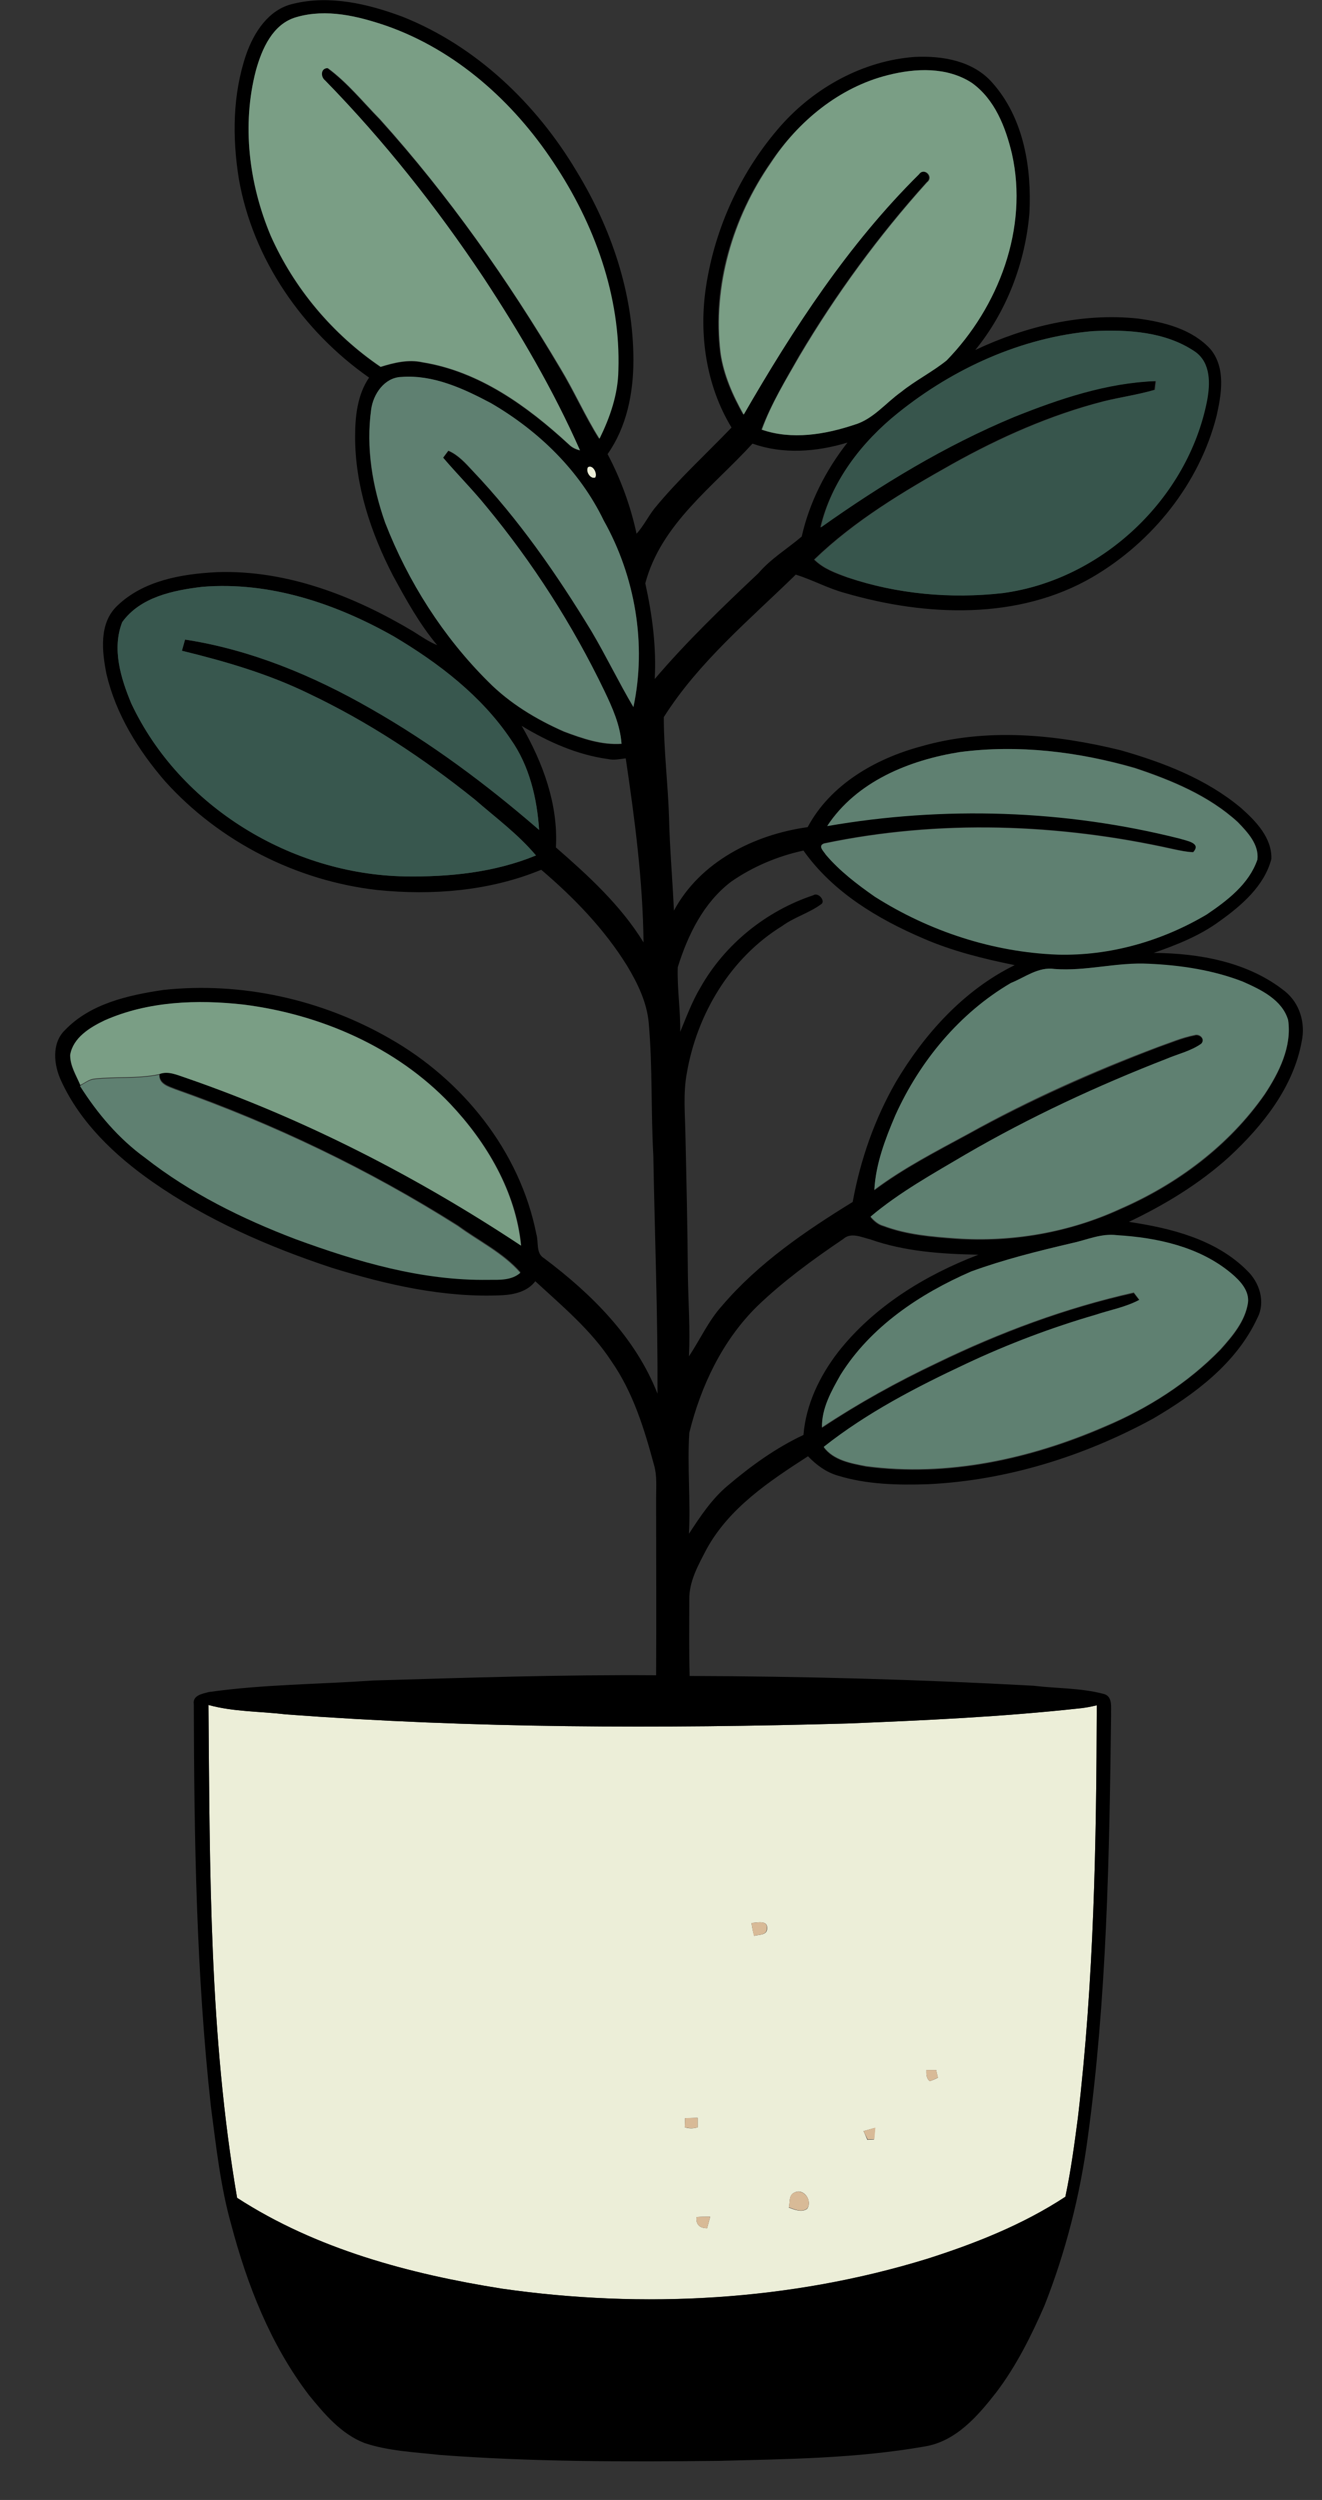 <?xml version="1.0" encoding="utf-8"?>
<!-- Generator: Adobe Illustrator 19.2.0, SVG Export Plug-In . SVG Version: 6.00 Build 0)  -->
<svg version="1.1" id="Layer_1" xmlns="http://www.w3.org/2000/svg" xmlns:xlink="http://www.w3.org/1999/xlink" x="0px" y="0px"
	 viewBox="0 0 378.6 715.7" style="enable-background:new 0 0 378.6 715.7;" xml:space="preserve">
<rect x="0" y="0" width="378.6" height="715.7" fill="#333333" stroke="none"/>
<style type="text/css">
	.st0{fill:#ECEED8;}
	.st1{fill:#7A9E85;}
	.st2{fill:#37554C;}
	.st3{fill:#5F8071;}
	.st4{fill:#38574E;}
	.st5{fill:#D8BA97;}
</style>
<path class="st0" d="M168.4,133.7c1.6-0.8,2.8,1.8,2.1,3C169,137.4,167.5,134.9,168.4,133.7z"/>
<g>
	<path class="st0" d="M59.7,488.1c7.3,2,14.8,1.8,22.2,2.7c53.6,4,107.3,4.1,161,2.6c22-0.9,44-1.9,66-4.3c1.8-0.1,3.5-0.5,5.2-0.9
		c-0.1,39.4-0.8,78.9-5.4,118c-1,7.6-2,15.2-3.6,22.7c-12.2,8-25.8,13.4-39.7,17.8c-39.2,12-81.1,14.3-121.7,8.5
		c-26.4-4.2-53.1-11.3-75.8-26C59.9,582.6,60.1,535.2,59.7,488.1z M215.2,550.5c0.2,1.2,0.4,2.5,0.8,3.7c1.3-0.4,3.7-0.1,3.7-2.1
		C219.9,549.5,216.6,550.5,215.2,550.5z M265.3,592.6c0,1.1-0.1,2.4,1,3.2c0.8-0.3,1.6-0.6,2.3-1c-0.1-0.5-0.4-1.6-0.5-2.2
		C267.2,592.6,266.3,592.6,265.3,592.6z M196.2,606.4c0,0.6-0.1,1.9-0.1,2.6c1.2,0.4,2.5,0.4,3.7,0c0-0.7,0-2,0-2.7
		C198.6,606.3,197.4,606.4,196.2,606.4z M247.3,610.1c0.4,0.8,0.7,1.6,1.1,2.5c0.5,0,1.5-0.1,1.9-0.1c0.1-1.1,0.2-2.2,0.3-3.3
		C249.6,609.4,248.5,609.8,247.3,610.1z M227.5,627.7c-1.7,0.7-1.2,2.9-1.6,4.3c1.6,0.6,3.8,1.5,5.3,0.3
		C232.7,629.9,230.1,626.3,227.5,627.7z M199.5,634.7c-0.3,2.1,0.9,3.2,3,3.2c0.3-1.1,0.6-2.2,0.9-3.3
		C202.1,634.6,200.8,634.6,199.5,634.7z"/>
</g>
<g>
	<g>
		<path d="M83.9,1.1c10.5-2.6,21.5,0,31.4,3.7c21.1,8.4,38.3,24.9,49.8,44.2c9.9,16.2,16.3,34.9,16.3,54.1c0,9.4-1.9,19.1-7.4,26.9
			c3.8,7.2,6.6,14.9,8.3,22.8c2-2.2,3.3-4.9,5.1-7.2c6.8-8.3,14.7-15.5,22.1-23.2c-7.3-12-9.4-26.7-7.3-40.4
			c2.6-17,10.1-33.2,21.5-46.1c9.7-10.9,23.5-18.5,38.2-19.6c8-0.4,16.8,1.1,22.3,7.4c9,10.1,11.3,24.4,10.6,37.4
			c-1.2,14.1-6.5,28.1-15.5,39.1c14.4-6.8,30.6-10.7,46.6-9c7.5,1,15.5,3,20.8,8.8c4.4,5.4,3.1,12.9,1.7,19.1
			c-4.9,19.3-18.4,36.1-35.5,46.1c-21.3,12.4-47.7,11.3-70.8,4.6c-4.9-1.3-9.4-3.8-14.2-5.3c-13.2,12.9-27.8,25-37.8,40.8
			c0,9.6,1.2,19.2,1.5,28.7c0.2,8.9,1,17.8,1.4,26.7c7.5-14,23-21.8,38.3-23.9c6.5-12.2,19.4-19.6,32.4-23.1
			c18.7-5.4,38.6-3.5,57.3,1.1c12.2,3.5,24.5,8.2,34.4,16.5c4.3,3.8,8.9,8.6,8.7,14.6c-2,7.7-8.5,13.3-14.8,17.8
			c-5.7,4.2-12.3,6.8-18.9,9.1c13.1,0.1,27.1,2.6,37.6,11c4.2,3.4,5.9,9,4.8,14.3c-2.4,13.2-11.2,24.2-20.8,33.1
			c-8.5,7.7-18.4,13.7-28.7,18.6c12.1,1.8,24.9,5,33.8,13.9c3.6,3.4,5.4,9,3,13.6c-6,13-18,21.9-30,28.9
			c-19.7,10.7-41.7,17.6-64.2,18.7c-8.8,0.3-17.7,0.1-26.1-2.5c-3.3-1-6-3-8.4-5.5c-11,7.1-22.5,14.7-29,26.5
			c-2.4,4.6-5.1,9.3-5,14.6c0,7.3-0.1,14.5,0.1,21.8c32.8,0.1,65.7,1,98.5,2.8c6.6,0.8,13.4,0.6,19.9,2.3c2.9,0.6,2.2,3.9,2.3,6.1
			c-0.5,40.4-1.2,81-6.7,121.1c-2.2,16.4-6.3,32.6-12.4,48c-3.8,8.7-8.1,17.3-13.8,24.8c-5.3,6.8-11.6,14.1-20.6,15.5
			c-19.4,3.4-39.2,3.6-58.9,4.1c-26.6,0.3-53.4,0.3-79.9-1.7c-7.2-0.8-14.6-1.1-21.5-3.4c-6.7-2.6-11.5-8.3-15.9-13.7
			c-11-14.4-17.7-31.5-22.3-48.9c-3.1-11-4.3-22.4-5.8-33.7c-4.2-38.2-4.8-76.7-4.9-115.2c-0.4-2.6,2.5-3,4.3-3.5
			c15.6-2.2,31.3-2.2,47-3.3c27-0.8,54.1-1.7,81.1-1.5c0.1-16.9,0-33.8,0-50.7c0-3.2,0.3-6.4-0.6-9.5c-2.8-10.4-6-20.8-12.2-29.7
			c-5.8-8.9-14.1-15.8-21.8-22.9c-2.2,2.9-5.9,3.8-9.4,4c-16.7,0.8-33.2-3-49-7.9c-18.1-6-35.7-13.7-51.3-24.6
			c-10.7-7.5-20.6-16.9-26.1-28.9c-2.1-4.5-2.8-10.7,1.1-14.5c7.3-7.6,18.1-10,28.2-11.5c22.3-2.4,45.3,2.7,64.8,13.9
			c20.8,11.8,37.3,32.2,42,56c0.7,2.3-0.2,5.5,2.2,6.9c13.6,10.2,26.2,22.7,32.5,38.8c0.1-22.7-0.8-45.4-1.2-68.2
			c-0.7-12.6-0.2-25.2-1.3-37.8c-0.5-6-3.2-11.5-6.2-16.5C173.1,266,164.4,257,155,249c-14.8,6.1-31.2,7.4-46.9,5.8
			C85,252.2,62.9,241,47.3,223.7c-7.7-8.9-14.1-19.2-16.8-30.7c-1.3-6.5-2.2-14.5,3-19.5c7.5-7.3,18.5-9.2,28.6-9.7
			c20.1-0.7,39.4,6.9,56.3,17c2.2,1.4,4.4,2.9,6.8,3.9c-5.1-6.1-8.9-13-12.7-20c-6.3-12.2-10.8-25.7-10.8-39.6c0-5.8,0.6-12,4-17
			c-19-13.3-33.3-33.9-37.3-56.9c-1.9-11.8-1.8-24.2,2.1-35.6C72.7,9.3,76.9,2.7,83.9,1.1z M84.9,4.9C78.1,6.8,75,14,73.3,20.2
			c-4.1,15.7-2,32.5,4.2,47.3c6.7,15.2,17.8,28.3,31.5,37.6c3.8-1.2,7.9-2.2,12-1.3c16.2,2.6,30,12.6,41.9,23.5
			c0.9,0.9,2,1.4,3.2,1.7c-7.6-17.3-17.3-33.6-27.6-49.4C125,59.4,109.9,40.3,92.9,23c-1.3-1-1.3-3.6,0.8-3.5
			c5.7,4.2,10.1,9.7,15,14.7c19.7,21.8,36.7,45.9,51.6,71.2c4,6.6,7.1,13.7,11.2,20.2c3.1-6.1,5.3-12.7,5.4-19.6
			c0.8-21.2-6.9-42-18.6-59.5C147,29.1,130.6,14.4,110.7,7.4C102.5,4.6,93.4,2.4,84.9,4.9z M254.3,21.5c-14,3.5-25.8,13.3-33.7,25.1
			c-10.9,15.7-16.8,35.3-14.4,54.5c0.9,6.3,3.5,12.1,6.6,17.6C226.9,94.1,242.6,70,263,49.9c1.5-2.1,4.4,0.7,2.3,2.3
			c-13.8,15.3-26,32-36.5,49.7c-3.9,6.9-8,13.7-10.8,21.1c8.6,3,18.1,1.4,26.5-1.4c5.4-1.6,9-6.3,13.4-9.4c4.1-3.3,8.9-5.7,13-9
			C286,88,294.5,65.3,289.8,44.1c-1.8-7.6-4.9-15.6-11.5-20.3C271.2,19.1,262.2,19.5,254.3,21.5z M257.2,118.2
			c-10.4,8.3-19.2,19.7-22.3,32.8c17.4-12.2,35.7-23.4,55.3-31.6c13-5.3,26.6-9.9,40.7-10.3c-0.1,0.6-0.2,1.8-0.3,2.5
			c-4.8,1.4-9.8,2.1-14.7,3.3c-15.2,3.9-29.6,10.3-43.2,17.9c-14,7.9-28,16.2-39.6,27.4c2.6,2.6,6.1,3.9,9.5,5.1
			c14.2,4.8,29.5,6.1,44.4,4.5c28.4-3.8,53-27,58.5-55.1c1-4.8,1.1-10.8-3.4-14c-8.5-5.8-19.3-6.4-29.3-5.9
			C292.5,96.6,273.1,105.5,257.2,118.2z M106.3,117.2c-1.6,11,0.3,22.1,4,32.5c6.6,16.9,16.6,32.6,29.5,45.5
			c6.2,6.2,13.8,10.8,21.7,14.3c5.3,2,10.8,3.9,16.5,3.5c-0.4-5.4-2.7-10.3-4.9-15.1c-9.1-18.9-20.5-36.8-33.9-52.9
			c-3.9-4.8-8.4-9.1-12.3-13.9c0.4-0.5,1.1-1.5,1.5-2c2.8,1.2,4.8,3.5,6.9,5.7c13.2,13.8,24.2,29.7,34.1,46
			c4.2,7.1,7.8,14.6,12,21.7c3.9-18,0.5-37.4-8.5-53.4c-6.9-14.2-18.7-25.7-32.3-33.6c-7.9-4.2-16.5-8.3-25.7-7.5
			C110.1,108.1,106.9,112.8,106.3,117.2z M215.5,127c-11.3,12.4-26.2,23-30.7,40c2,9,3.2,18.2,2.7,27.4
			c9.2-10.8,19.4-20.6,29.7-30.3c3.6-4.2,8.3-7,12.4-10.5c2.2-9.8,6.9-19,13.1-26.9C233.8,129.4,224.2,130.1,215.5,127z
			 M168.4,133.7c-0.8,1.2,0.7,3.6,2.1,3C171.1,135.6,169.9,133,168.4,133.7z M35,178.1c-3,7.6-0.4,16.1,2.6,23.3
			c14,29.6,45.9,48.9,78.3,49.5c12.7,0.2,25.7-1.1,37.6-6c-5.2-6-11.6-10.8-17.5-16c-14.7-11.8-30.6-22.3-47.7-30.4
			c-11.5-5.6-23.8-9.1-36.2-12.2c0.3-1.1,0.6-2.2,0.9-3.2c18.8,2.9,36.7,10.3,53.2,19.8c17.3,9.8,33.2,21.7,48.2,34.7
			c-0.6-9.1-2.8-18.4-8.1-25.9c-8.4-12.5-20.7-21.9-33.5-29.5c-16.6-9.4-35.6-15.8-54.9-14.2C49.6,169,40.2,170.9,35,178.1z
			 M149.4,207.8c6.1,10.6,10.5,22.5,9.8,34.8c9.3,8.1,18.6,16.6,25.1,27.2c-0.2-17.7-2.5-35.2-5.1-52.7c-1.7,0.2-3.4,0.6-5.1,0.2
			C165.3,216.1,157,212.4,149.4,207.8z M274.9,215.3c-14.5,2.3-29.6,8.4-38,21.1c33.4-5.8,68.1-4.7,101,3.6c1.8,0.6,6.3,1.1,3.8,3.9
			c-2,0-3.9-0.5-5.8-0.9c-32.7-7.3-67-8.5-99.9-1.6c-1.9,0.7-0.1,2.2,0.5,3.2c3.9,4.7,8.9,8.5,14,12c15.7,10,33.9,15.9,52.4,16.6
			c14.9,0.4,29.9-3.8,42.7-11.5c5.9-4,12.1-8.7,14.5-15.7c0.5-4.3-2.8-7.8-5.6-10.7c-8.3-7.6-19-12-29.5-15.5
			C308.9,215.2,291.7,213.1,274.9,215.3z M209.4,252.4c-7.9,6-12.4,15.2-15.3,24.5c-0.2,6.1,0.8,12.3,0.7,18.5
			c1.8-4.3,3.4-8.7,5.8-12.7c7-12.4,18.8-21.9,32.3-26.4c1.5-1,3.7,1.8,2.2,2.6c-3.4,2.5-7.7,3.7-11.1,6.2
			c-14.8,9.1-24.4,25.2-27.3,42.1c-1.1,5.9-0.5,11.9-0.4,17.8c0.3,13.3,0.6,26.7,0.7,40c0.1,7.8,0.7,15.5,0.3,23.3
			c3.2-4.8,5.6-10.2,9.5-14.5c10.4-12.2,23.9-21.4,37.4-29.7c2.2-12.1,6.3-23.8,12.4-34.4c8.2-13.8,19.5-26.3,34-33.4
			c-8.9-1.8-17.8-4-26.1-7.6c-13.1-5.6-26-13.3-34.4-25.2C222.7,245.1,215.6,248.1,209.4,252.4z M302,277.4
			c-4.6-0.7-8.5,2.4-12.5,4.2c-14.7,8.6-26.1,22.4-33.1,37.9c-2.9,6.8-5.6,13.8-6,21.3c8.4-6.3,17.8-11.1,27-16.1
			c17.4-9.6,35.6-17.7,54.2-24.8c3.5-1.2,6.9-2.7,10.5-3.4c1.4-0.5,3.2,1.1,1.9,2.5c-3,2-6.6,2.9-9.9,4.3
			c-19.9,7.7-39.2,16.7-57.6,27.4c-9.3,5.5-18.9,10.8-27.2,17.8c1,1.2,2.2,2.2,3.7,2.6c6.7,2.5,13.8,3.1,20.8,3.6
			c16.1,1.1,32.4-1.8,47.1-8.5c16.3-7.1,31.1-18.1,41.3-32.8c4.1-6.2,7.8-13.6,6.7-21.2c-1.8-5.9-7.9-8.7-13-11
			c-8.6-3.3-17.8-4.7-26.9-5.1C319.9,275.4,311,278.1,302,277.4z M30,292.1c-4.3,2-9.1,4.9-9.9,10c-0.1,3.1,1.7,5.8,2.9,8.6
			c5,7.9,11.1,15.1,18.7,20.6c12.9,10.1,27.7,17.4,42.9,23.2c17.7,6.6,36.3,12.1,55.4,11.7c3.1,0,6.5,0.2,9.1-2
			c-5-5.7-11.9-9-17.9-13.4c-25.4-16-52.6-29.1-80.9-39.1c-2-0.8-4.7-1.5-4.6-4.2c2.6-1.1,5.2,0.3,7.7,1.1
			c33.9,11.7,66.1,28.2,95.9,48c-1.5-15.4-9.8-29.5-20.3-40.6c-15.4-16.2-37.1-25.6-59.1-28.4C56.5,286.1,42.5,286.7,30,292.1z
			 M241.5,354.7c-8.6,5.8-17.1,12-24.6,19.2c-10,9.8-16.2,22.9-19.5,36.3c-0.6,9.6,0.4,19.3-0.1,28.9c3.2-4.9,6.5-9.9,11-13.7
			c6.7-5.7,13.9-10.9,21.8-14.6c0.7-8.7,4.6-16.8,9.9-23.7c10.2-13,24.8-22,40.2-27.9c-10.5-0.2-21.1-0.9-31-4.4
			C246.7,354.2,243.7,352.7,241.5,354.7z M306.9,355.9c-9.8,2.3-19.5,4.7-28.8,8.3c-14.7,6.3-28.8,15.8-37.4,29.6
			c-2.6,4.6-5.4,9.5-5.3,15c10.5-7,21.6-13.1,33-18.5c18-8.7,36.8-15.8,56.3-20.1c0.4,0.5,1.2,1.6,1.6,2.1c-4,2.1-8.4,2.9-12.6,4.3
			c-12.6,3.8-25,8.4-37,14c-14.2,6.8-28.4,14-40.8,23.8c2.8,3.8,7.8,4.6,12.1,5.5c23.3,3.1,47.1-2.1,68.5-11.4
			c12.2-5.2,23.7-12.5,33-22c3.5-3.9,7.1-8.1,7.9-13.4c0.5-3.5-2.3-6.3-4.8-8.4c-9-7.6-21.1-10.2-32.7-10.9
			C315.4,353,311.2,355,306.9,355.9z M59.7,488.1c0.4,47.1,0.2,94.5,8.2,141.1c22.7,14.7,49.4,21.8,75.8,26
			c40.5,5.8,82.4,3.6,121.7-8.5c13.8-4.4,27.5-9.8,39.7-17.8c1.6-7.5,2.6-15.1,3.6-22.7c4.6-39.1,5.3-78.6,5.4-118
			c-1.7,0.4-3.5,0.7-5.2,0.9c-21.9,2.4-43.9,3.4-66,4.3c-53.7,1.5-107.4,1.4-161-2.6C74.5,489.9,67,490.1,59.7,488.1z"/>
	</g>
</g>
<g>
	<path class="st1" d="M84.9,4.9c8.6-2.5,17.6-0.3,25.8,2.5c19.9,7,36.3,21.7,47.8,39.1c11.7,17.5,19.3,38.3,18.6,59.5
		c-0.1,6.9-2.4,13.5-5.4,19.6c-4.1-6.5-7.2-13.6-11.2-20.2c-15-25.2-32-49.4-51.6-71.2c-4.9-5-9.4-10.6-15-14.7
		c-2.1,0-2.1,2.5-0.8,3.5c16.9,17.3,32,36.4,45.4,56.5c10.4,15.8,20,32.2,27.6,49.4c-1.2-0.3-2.3-0.8-3.2-1.7
		c-11.8-10.9-25.6-20.9-41.9-23.5c-4-0.9-8.1,0.1-12,1.3c-13.7-9.3-24.8-22.5-31.5-37.6c-6.2-14.8-8.3-31.7-4.2-47.3
		C75,14,78.1,6.8,84.9,4.9z"/>
	<path class="st1" d="M254.3,21.5c7.9-2,16.9-2.4,24,2.2c6.6,4.7,9.7,12.7,11.5,20.3c4.8,21.3-3.8,43.9-18.7,59.2
		c-4.1,3.3-8.9,5.7-13,9c-4.5,3.2-8,7.8-13.4,9.4c-8.4,2.8-17.9,4.4-26.5,1.4c2.7-7.5,6.9-14.3,10.8-21.1
		c10.5-17.7,22.7-34.4,36.5-49.7c2.1-1.6-0.8-4.4-2.3-2.3c-20.3,20.1-36,44.2-50.2,68.8c-3.1-5.5-5.7-11.4-6.6-17.6
		c-2.3-19.1,3.5-38.8,14.4-54.5C228.5,34.8,240.3,25,254.3,21.5z"/>
	<path class="st1" d="M30,292.1c12.4-5.5,26.5-6,39.8-4.5c22,2.8,43.7,12.2,59.1,28.4c10.5,11.1,18.8,25.2,20.3,40.6
		c-29.9-19.8-62.1-36.3-95.9-48c-2.5-0.8-5.1-2.1-7.7-1.1c-6.1,1.3-12.5,0.6-18.7,1.3c-1.5,0.2-2.6,1.2-3.9,1.8
		c-1.2-2.8-2.9-5.5-2.9-8.6C20.9,297.1,25.8,294.1,30,292.1z"/>
</g>
<g>
	<path class="st2" d="M257.2,118.2c15.9-12.8,35.3-21.6,55.8-23.4c10-0.5,20.8,0.1,29.3,5.9c4.5,3.2,4.3,9.2,3.4,14
		c-5.5,28.1-30.1,51.3-58.5,55.1c-14.9,1.7-30.2,0.3-44.4-4.5c-3.4-1.3-6.9-2.5-9.5-5.1c11.6-11.2,25.6-19.6,39.6-27.4
		c13.7-7.6,28.1-14,43.2-17.9c4.9-1.2,9.8-1.9,14.7-3.3c0.1-0.6,0.2-1.9,0.3-2.5c-14.1,0.5-27.7,5.1-40.7,10.3
		c-19.7,8.2-38,19.3-55.3,31.6C238,137.9,246.7,126.6,257.2,118.2z"/>
</g>
<g>
	<path class="st3" d="M106.3,117.2c0.6-4.4,3.8-9.1,8.6-9.3c9.1-0.7,17.8,3.3,25.7,7.5c13.6,7.9,25.4,19.3,32.3,33.6
		c9,16,12.3,35.4,8.5,53.4c-4.2-7.1-7.8-14.6-12-21.7c-9.9-16.3-20.9-32.1-34.1-46c-2-2.2-4.1-4.5-6.9-5.7c-0.4,0.5-1.1,1.5-1.5,2
		c4,4.7,8.4,9.1,12.3,13.9c13.4,16.2,24.8,34,33.9,52.9c2.3,4.8,4.5,9.7,4.9,15.1c-5.7,0.4-11.2-1.5-16.5-3.5
		c-8-3.5-15.6-8.1-21.7-14.3c-12.9-12.8-22.9-28.5-29.5-45.5C106.7,139.3,104.8,128.2,106.3,117.2z"/>
	<path class="st3" d="M274.9,215.3c16.8-2.2,33.9-0.1,50.1,4.6c10.5,3.5,21.2,7.9,29.5,15.5c2.8,2.9,6.1,6.4,5.6,10.7
		c-2.4,7-8.6,11.7-14.5,15.7c-12.8,7.6-27.7,11.9-42.7,11.5c-18.6-0.7-36.8-6.7-52.4-16.6c-5-3.5-10-7.3-14-12
		c-0.6-1-2.4-2.5-0.5-3.2c32.9-6.9,67.2-5.7,99.9,1.6c1.9,0.4,3.9,0.8,5.8,0.9c2.5-2.7-2-3.3-3.8-3.9c-32.9-8.3-67.6-9.4-101-3.6
		C245.3,223.7,260.4,217.6,274.9,215.3z"/>
	<path class="st3" d="M302,277.4c9,0.7,17.9-2,27-1.5c9.1,0.4,18.4,1.8,26.9,5.1c5.2,2.3,11.3,5.2,13,11c1.1,7.6-2.6,15-6.7,21.2
		c-10.2,14.6-25,25.7-41.3,32.8c-14.6,6.8-31,9.6-47.1,8.5c-7-0.5-14.2-1.1-20.8-3.6c-1.5-0.4-2.7-1.5-3.7-2.6
		c8.3-7,17.9-12.3,27.2-17.8c18.4-10.7,37.8-19.7,57.6-27.4c3.3-1.4,6.9-2.2,9.9-4.3c1.3-1.4-0.5-3-1.9-2.5
		c-3.6,0.7-7.1,2.2-10.5,3.4c-18.6,7-36.8,15.1-54.2,24.8c-9.2,5-18.6,9.8-27,16.1c0.4-7.4,3.1-14.5,6-21.3
		c7-15.5,18.4-29.3,33.1-37.9C293.5,279.8,297.4,276.7,302,277.4z"/>
	<path class="st3" d="M26.9,309c6.2-0.7,12.5,0,18.7-1.3c-0.1,2.7,2.6,3.4,4.6,4.2c28.3,10,55.5,23,80.9,39.1
		c6,4.4,12.9,7.7,17.9,13.4c-2.5,2.2-6,2-9.1,2c-19.1,0.3-37.7-5.2-55.4-11.7c-15.2-5.8-30-13.1-42.9-23.2
		c-7.6-5.5-13.7-12.7-18.7-20.6C24.3,310.1,25.5,309.2,26.9,309z"/>
	<path class="st3" d="M306.9,355.9c4.3-0.9,8.5-2.9,13-2.3c11.5,0.7,23.6,3.3,32.7,10.9c2.5,2.1,5.2,4.9,4.8,8.4
		c-0.8,5.3-4.5,9.6-7.9,13.4c-9.3,9.6-20.8,16.9-33,22c-21.4,9.3-45.1,14.5-68.5,11.4c-4.3-0.8-9.3-1.7-12.1-5.5
		c12.4-9.8,26.5-17.1,40.8-23.8c11.9-5.6,24.3-10.3,37-14c4.2-1.4,8.7-2.2,12.6-4.3c-0.4-0.5-1.2-1.6-1.6-2.1
		c-19.5,4.4-38.4,11.4-56.3,20.1c-11.4,5.4-22.4,11.5-33,18.5c-0.1-5.5,2.7-10.4,5.3-15c8.6-13.8,22.7-23.2,37.4-29.6
		C287.4,360.6,297.1,358.2,306.9,355.9z"/>
</g>
<g>
	<path class="st4" d="M35,178.1c5.2-7.2,14.6-9.1,22.9-10.1c19.3-1.6,38.3,4.8,54.9,14.2c12.8,7.6,25.1,17,33.5,29.5
		c5.3,7.5,7.5,16.8,8.1,25.9c-15-13-31-24.9-48.2-34.7C89.8,193.5,71.9,186,53,183.1c-0.3,1.1-0.6,2.2-0.9,3.2
		c12.4,3,24.7,6.6,36.2,12.2c17.1,8.1,33,18.6,47.7,30.4c6,5.2,12.4,9.9,17.5,16c-11.9,4.9-24.9,6.2-37.6,6
		c-32.4-0.6-64.4-19.9-78.3-49.5C34.6,194.2,32,185.8,35,178.1z"/>
</g>
<g>
	<path class="st5" d="M215.2,550.5c1.5,0,4.7-1,4.4,1.6c0,2-2.3,1.7-3.7,2.1C215.6,552.9,215.4,551.7,215.2,550.5z"/>
	<path class="st5" d="M265.3,592.6c0.9,0,1.9,0,2.8,0c0.1,0.5,0.4,1.6,0.5,2.2c-0.8,0.4-1.5,0.7-2.3,1
		C265.2,595,265.3,593.7,265.3,592.6z"/>
	<path class="st5" d="M196.2,606.4c1.2-0.1,2.4-0.1,3.6-0.1c0,0.7,0,2,0,2.7c-1.2,0.4-2.5,0.3-3.7,0
		C196.1,608.3,196.2,607.1,196.2,606.4z"/>
	<path class="st5" d="M247.3,610.1c1.1-0.3,2.3-0.7,3.4-1c-0.1,1.1-0.2,2.2-0.3,3.3c-0.5,0-1.5,0.1-1.9,0.1
		C248.1,611.7,247.7,610.9,247.3,610.1z"/>
	<path class="st5" d="M227.5,627.7c2.6-1.3,5.2,2.2,3.7,4.5c-1.5,1.3-3.7,0.3-5.3-0.3C226.3,630.5,225.8,628.3,227.5,627.7z"/>
	<path class="st5" d="M199.5,634.7c1.3-0.1,2.6-0.1,3.9-0.1c-0.3,1.1-0.6,2.2-0.9,3.3C200.4,637.9,199.2,636.8,199.5,634.7z"/>
</g>
</svg>
